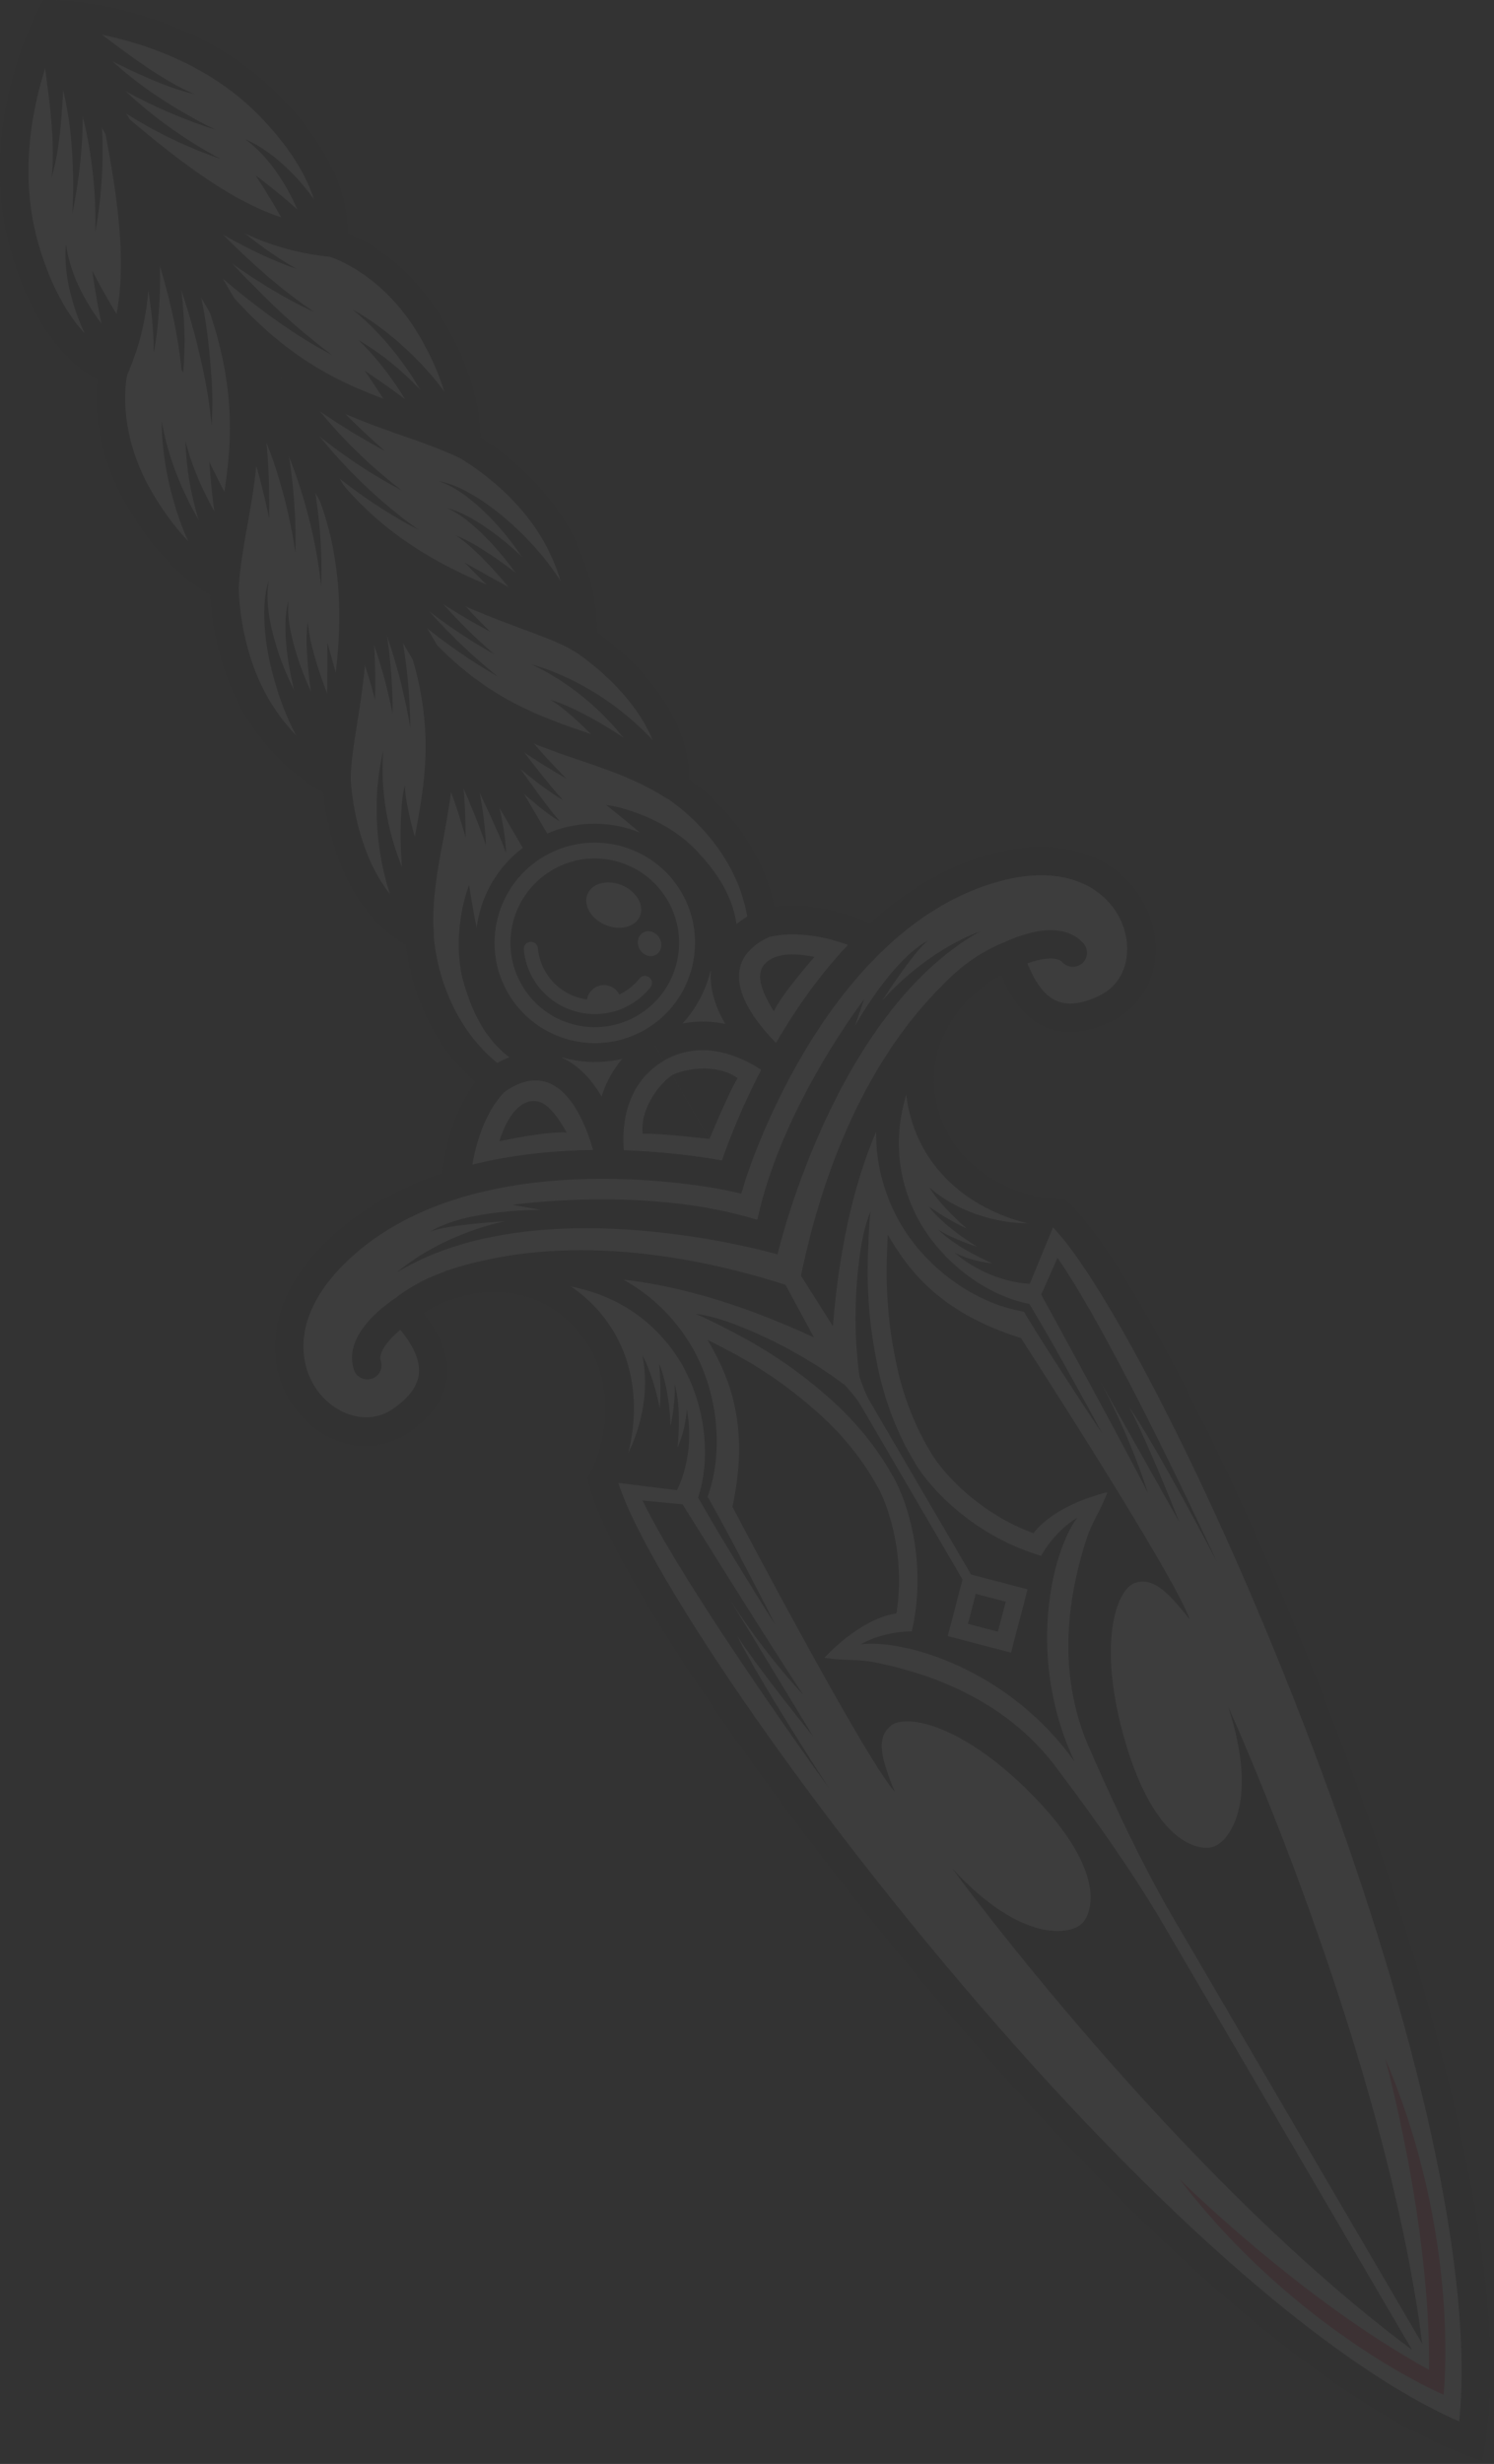 <svg width="205" height="338" viewBox="0 0 205 338" fill="none" xmlns="http://www.w3.org/2000/svg">
<rect x="0" y="0" width="205" height="338" fill="#333333" stroke="none"/>
<g opacity="0.05">
<path d="M68.116 148.184C57.99 140.898 57.57 128.384 57.57 128.384C46.968 123.288 46.216 107.445 46.216 107.445C46.216 107.445 39.727 104.637 35.194 96.877C30.661 89.116 30.816 80.371 30.816 80.371C30.816 80.371 24.89 78.26 19.197 68.531C13.504 58.802 15.593 50.832 15.593 50.832C15.593 50.832 7.755 48.963 3.421 34.039C-1.366 17.533 7.125 1.957 7.125 1.957C7.125 1.957 24.868 2.211 36.907 14.471C47.797 25.57 45.575 33.309 45.575 33.309C45.575 33.309 53.546 35.399 59.239 45.127C64.933 54.856 63.86 61.058 63.86 61.058C63.86 61.058 71.566 65.203 76.098 72.964C80.631 80.725 79.901 87.756 79.901 87.756C79.901 87.756 93.333 96.18 92.582 107.921C92.582 107.921 103.272 114.432 104.665 126.825C104.665 126.825 110.303 124.526 119.833 128.959C106.301 141.882 100.398 161.45 100.398 161.45C100.398 161.45 80.454 156.995 62.556 162.456C63.352 151.965 68.116 148.184 68.116 148.184Z" fill="#F8F8F8"/>
<path d="M45.376 35.233L45.763 31.364C37.051 30.501 29.942 26.676 17.583 16.207L15.073 19.17C28.118 30.225 35.769 34.282 45.376 35.233Z" fill="#121213"/>
<path d="M63.02 62.805L64.689 59.3C61.948 57.996 59.228 57.045 56.354 56.039C48.748 53.375 40.887 50.633 32.021 40.772L29.136 43.37C38.665 53.972 47.388 57.023 55.071 59.71C57.846 60.671 60.466 61.589 63.02 62.805Z" fill="#121213"/>
<path d="M78.84 89.382L80.962 86.131C79.039 84.871 76.22 83.821 72.969 82.616C65.419 79.808 55.082 75.95 47.089 66.508L44.127 69.018C52.783 79.233 63.661 83.29 71.61 86.253C74.65 87.38 77.27 88.353 78.84 89.382Z" fill="#121213"/>
<path d="M91.52 109.546L93.632 106.285C89.397 103.543 85.053 102.062 80.852 100.625C74.163 98.336 67.243 95.97 59.847 88.376L57.061 91.084C65.109 99.353 72.472 101.874 79.592 104.306C83.759 105.721 87.684 107.07 91.52 109.546Z" fill="#121213"/>
<path d="M105.704 147.687L108.28 144.779C103.416 140.424 100.995 136.3 101.448 133.172C101.802 130.761 103.825 129.335 105.472 128.562L103.825 125.046C100.298 126.704 98.076 129.391 97.612 132.608C97.335 134.52 97.601 137.173 99.524 140.468C96.44 139.827 92.803 139.993 89.11 142.159L91.067 145.509C98.297 141.297 105.638 147.621 105.704 147.687Z" fill="#121213"/>
<path d="M6.097 3.604C9.413 5.285 12.741 7.098 16.135 8.767C17.837 9.596 19.551 10.403 21.309 11.133C23.066 11.852 24.857 12.504 26.692 12.913C24.957 12.194 23.332 11.266 21.751 10.271C20.17 9.276 18.644 8.203 17.141 7.109C14.123 4.909 11.193 2.587 8.142 0.31L6.097 3.604Z" fill="#121213"/>
<path d="M6.804 3.803C8.252 5.771 9.944 7.396 11.724 8.834C13.526 10.26 15.427 11.465 17.373 12.57C19.319 13.665 21.331 14.616 23.354 15.489C25.388 16.351 27.444 17.136 29.545 17.777C27.566 16.838 25.653 15.754 23.796 14.627C21.939 13.477 20.137 12.272 18.434 10.945C16.743 9.619 15.118 8.215 13.681 6.678C12.265 5.141 11.016 3.483 10.099 1.758L6.804 3.803Z" fill="#121213"/>
<path d="M8.971 8.182C10.341 10.039 11.934 11.564 13.614 12.924C15.294 14.273 17.063 15.456 18.876 16.539C22.502 18.684 26.305 20.442 30.23 21.791C26.571 19.845 23.143 17.534 19.993 14.947C18.423 13.654 16.942 12.272 15.604 10.802C14.277 9.331 13.094 7.761 12.254 6.114L8.971 8.182Z" fill="#121213"/>
<path d="M45.995 32.624C45.387 31.032 44.602 29.639 43.75 28.313C42.888 26.997 41.926 25.759 40.887 24.609C38.809 22.332 36.399 20.32 33.646 19.093C36.056 20.884 37.869 23.25 39.317 25.759C40.036 27.019 40.655 28.324 41.163 29.651C41.661 30.977 42.059 32.337 42.247 33.619L45.995 32.624Z" fill="#121213"/>
<path d="M43.861 32.094C43.507 31.508 43.142 31.077 42.8 30.69C42.446 30.303 42.092 29.949 41.727 29.596C41.009 28.91 40.279 28.269 39.549 27.639C38.079 26.389 36.587 25.195 35.061 24.035C36.1 25.627 37.106 27.252 38.057 28.888C38.521 29.706 38.986 30.524 39.395 31.342C39.594 31.751 39.793 32.16 39.959 32.558C40.124 32.956 40.246 33.332 40.29 33.608L43.861 32.094Z" fill="#121213"/>
<path d="M19.794 27.439C21.618 29.628 23.553 31.695 25.565 33.652C27.577 35.62 29.666 37.488 31.811 39.268C33.967 41.048 36.178 42.751 38.466 44.343C40.755 45.935 43.109 47.427 45.564 48.698C44.447 47.88 43.364 47.018 42.302 46.134C41.23 45.271 40.191 44.365 39.174 43.436C37.129 41.601 35.216 39.622 33.292 37.676C31.391 35.709 29.567 33.674 27.831 31.574C26.958 30.524 26.14 29.451 25.311 28.379L24.094 26.765L22.923 25.118L19.794 27.439Z" fill="#121213"/>
<path d="M23.84 24.388L20.955 26.964C22.591 28.6 24.272 30.17 26.029 31.64C27.776 33.121 29.589 34.514 31.436 35.863C33.282 37.19 35.183 38.45 37.129 39.622C39.075 40.783 41.065 41.877 43.132 42.795C42.181 42.176 41.264 41.523 40.368 40.838C39.462 40.175 38.588 39.467 37.726 38.76C35.99 37.333 34.354 35.808 32.729 34.282C31.115 32.734 29.556 31.142 28.075 29.484C27.323 28.666 26.615 27.815 25.897 26.964C25.753 26.809 24.99 25.847 24.846 25.681C24.714 25.526 23.984 24.553 23.84 24.388Z" fill="#121213"/>
<path d="M22.127 26.488C23.564 27.583 25.012 28.644 26.504 29.628C27.986 30.634 29.522 31.552 31.07 32.447C32.618 33.321 34.199 34.139 35.802 34.89C37.405 35.631 39.041 36.328 40.71 36.88C39.174 36.04 37.714 35.067 36.288 34.061C34.873 33.044 33.502 31.972 32.165 30.866C30.849 29.739 29.556 28.6 28.328 27.384C27.09 26.19 25.907 24.93 24.758 23.669L22.127 26.488Z" fill="#121213"/>
<path d="M64.159 60.052C63.882 58.858 63.451 57.841 62.965 56.913C62.733 56.437 62.456 56.006 62.202 55.553L61.362 54.27C60.201 52.612 58.919 51.097 57.548 49.671C56.177 48.256 54.729 46.93 53.203 45.714C51.677 44.498 50.074 43.403 48.383 42.463C51.379 44.885 53.91 47.792 56.044 50.898C57.105 52.457 58.056 54.071 58.841 55.73C59.615 57.366 60.223 59.146 60.311 60.583L62.235 60.318L64.159 60.052Z" fill="#121213"/>
<path d="M49.212 46.664C50.196 47.615 51.113 48.621 51.976 49.671C52.838 50.721 53.645 51.816 54.408 52.932C54.441 52.988 54.485 53.043 54.519 53.087C55.281 54.237 55.989 55.42 56.608 56.625C57.194 57.786 57.702 59.013 57.923 60.074L59.637 59.322L61.351 58.571C61.019 57.819 60.61 57.155 60.179 56.525C59.969 56.216 59.748 55.928 59.526 55.63C59.438 55.563 58.929 54.856 58.841 54.79C57.968 53.75 57.028 52.778 56.055 51.86C56 51.805 55.945 51.761 55.9 51.705C54.894 50.777 53.855 49.892 52.783 49.063C52.75 49.041 52.716 49.008 52.683 48.986C51.556 48.157 50.406 47.372 49.212 46.664Z" fill="#121213"/>
<path d="M58.52 57.089C57.139 55.939 55.745 54.867 54.33 53.839C53.623 53.319 52.915 52.822 52.197 52.324C51.478 51.827 50.76 51.34 50.041 50.854C50.538 51.562 51.025 52.28 51.5 52.999C51.976 53.717 52.451 54.447 52.915 55.166C53.844 56.614 54.717 58.084 55.524 59.554L57.017 58.316L58.52 57.089Z" fill="#121213"/>
<path d="M35.658 54.591C37.117 56.559 38.698 58.383 40.379 60.097C42.059 61.81 43.839 63.402 45.663 64.906C47.498 66.398 49.4 67.802 51.368 69.107C53.336 70.411 55.348 71.605 57.437 72.677C53.612 69.991 50.141 66.862 46.99 63.49C45.42 61.799 43.939 60.041 42.59 58.206C41.23 56.371 40.003 54.48 38.931 52.513L35.658 54.591Z" fill="#121213"/>
<path d="M40.158 50.876L38.521 51.926L36.885 52.976C38.157 54.624 39.528 56.039 40.965 57.376C42.402 58.714 43.894 59.941 45.431 61.102C46.968 62.263 48.548 63.357 50.151 64.385C51.766 65.414 53.413 66.375 55.104 67.26C53.579 66.099 52.108 64.861 50.693 63.578C49.322 62.329 48.018 61.036 46.758 59.698C46.713 59.654 46.68 59.61 46.636 59.565C45.398 58.239 44.226 56.868 43.142 55.453C43.098 55.398 43.054 55.342 43.01 55.276C41.938 53.861 40.943 52.38 40.158 50.876Z" fill="#121213"/>
<path d="M38.134 51.363C39.207 52.701 40.379 53.696 41.561 54.658C42.744 55.619 43.96 56.482 45.199 57.3C46.437 58.129 47.686 58.914 48.946 59.666C50.206 60.417 51.489 61.147 52.782 61.843C51.677 60.882 50.593 59.898 49.532 58.892C48.471 57.886 47.443 56.858 46.448 55.807C45.453 54.757 44.491 53.685 43.618 52.579C42.755 51.485 41.915 50.335 41.395 49.23L39.77 50.28L38.134 51.363Z" fill="#121213"/>
<path d="M79.857 86.386C79.238 83.721 78.055 81.466 76.717 79.388C75.368 77.309 73.799 75.441 72.107 73.705C70.416 71.981 68.592 70.389 66.624 69.018C64.656 67.669 62.511 66.453 60.179 65.989C62.423 66.763 64.302 68.222 66.016 69.781C67.729 71.362 69.255 73.119 70.626 74.977C71.997 76.834 73.213 78.791 74.175 80.825C75.125 82.859 75.844 84.993 76.01 86.994L79.857 86.386Z" fill="#121213"/>
<path d="M78.785 85.578C77.845 83.621 76.651 81.941 75.38 80.371C74.097 78.812 72.704 77.375 71.256 76.026C69.797 74.689 68.26 73.428 66.635 72.323C65.01 71.228 63.274 70.2 61.384 69.714C63.164 70.51 64.634 71.77 66.027 73.086C67.409 74.412 68.669 75.85 69.83 77.353C70.991 78.857 72.063 80.426 72.992 82.04C73.92 83.654 74.705 85.335 75.17 86.982L78.785 85.578Z" fill="#121213"/>
<path d="M77.558 84.705C75.347 82.34 72.959 80.283 70.482 78.371C69.244 77.42 67.973 76.502 66.657 75.662C65.353 74.822 63.993 74.015 62.556 73.451C63.849 74.302 64.966 75.342 66.049 76.414C67.133 77.497 68.161 78.614 69.145 79.775C71.112 82.096 72.948 84.528 74.451 87.049L77.558 84.705Z" fill="#121213"/>
<path d="M76.142 83.865C71.975 81.776 67.84 79.498 63.749 77.177C67.066 80.537 70.427 83.843 73.942 87.071L76.142 83.865Z" fill="#121213"/>
<path d="M93.001 106.34C91.885 104.184 90.492 102.493 88.989 100.934C87.474 99.375 85.849 97.983 84.135 96.722C80.697 94.224 76.894 92.267 72.892 91.117C76.662 92.875 80.001 95.329 82.864 98.193C84.29 99.63 85.594 101.166 86.744 102.791C87.883 104.406 88.867 106.152 89.397 107.811L93.001 106.34Z" fill="#121213"/>
<path d="M88.358 103.256C86.368 101.664 84.301 100.315 82.178 99.088C81.117 98.48 80.034 97.894 78.939 97.363C77.834 96.844 76.717 96.324 75.545 96.025C76.596 96.622 77.502 97.396 78.409 98.17C79.304 98.955 80.166 99.773 81.007 100.624C82.665 102.316 84.235 104.096 85.573 105.942L88.358 103.256Z" fill="#121213"/>
<path d="M48.471 76.491C51.334 79.819 54.485 82.804 57.802 85.535C61.129 88.254 64.656 90.708 68.337 92.831C65.01 90.178 61.947 87.259 59.139 84.131C56.331 81.013 53.767 77.685 51.6 74.192L48.471 76.491Z" fill="#121213"/>
<path d="M52.031 77.807C54.397 80.217 56.918 82.384 59.56 84.363C62.202 86.342 64.955 88.155 67.807 89.736C65.32 87.624 63.009 85.325 60.853 82.915C58.709 80.505 56.719 77.962 55.005 75.32L52.031 77.807Z" fill="#121213"/>
<path d="M55.602 79.134C57.459 80.626 59.371 81.964 61.317 83.202C63.274 84.44 65.253 85.601 67.276 86.662C65.629 85.081 64.07 83.423 62.577 81.721C61.085 80.029 59.681 78.271 58.432 76.469L55.602 79.134Z" fill="#121213"/>
<path d="M100.508 133.768C100.884 132.464 101.127 131.093 101.205 129.678C101.271 128.263 101.138 126.792 100.784 125.377C100.431 123.962 99.878 122.602 99.159 121.386C98.463 120.159 97.645 119.054 96.782 118.037C96.351 117.528 95.898 117.053 95.456 116.566C94.958 116.08 94.461 115.582 93.919 115.162C92.858 114.3 91.73 113.57 90.569 112.94C89.398 112.332 88.204 111.801 86.965 111.37C85.738 110.95 84.489 110.596 83.185 110.431C85.208 112.056 87.164 113.592 88.933 115.251C89.818 116.069 90.658 116.909 91.41 117.782C91.797 118.214 92.139 118.656 92.471 119.098C92.825 119.584 93.178 120.071 93.51 120.557C94.173 121.53 94.781 122.503 95.279 123.476C95.754 124.46 96.152 125.455 96.395 126.472C96.926 128.506 96.882 130.695 96.683 133.016L100.508 133.768Z" fill="#121213"/>
<path d="M61.483 96.811C62.489 98.415 63.605 99.918 64.777 101.366C65.938 102.814 67.176 104.185 68.459 105.523C69.73 106.861 71.035 108.154 72.427 109.359C73.82 110.553 75.236 111.747 76.828 112.687C75.623 111.305 74.561 109.846 73.489 108.386C72.428 106.927 71.377 105.468 70.36 103.986C69.343 102.505 68.392 100.99 67.453 99.487C66.535 97.972 65.651 96.436 64.855 94.899L63.163 95.861L61.483 96.811Z" fill="#121213"/>
<path d="M66.115 95.883L64.855 96.623L63.594 97.364C64.523 98.724 65.54 99.874 66.579 100.979C66.634 101.034 66.69 101.09 66.745 101.156C67.762 102.217 68.823 103.223 69.907 104.185C69.962 104.229 70.006 104.273 70.062 104.318C71.156 105.291 72.284 106.23 73.445 107.126C73.478 107.148 73.511 107.17 73.544 107.203C74.738 108.11 75.943 108.994 77.248 109.746C76.219 108.629 75.269 107.457 74.329 106.297C73.389 105.125 72.472 103.942 71.587 102.748C70.769 101.631 69.984 100.504 69.243 99.365C69.078 99.111 68.923 98.856 68.757 98.602C68.193 97.707 67.651 96.789 67.176 95.883C67.088 95.717 66.17 96.037 66.115 95.883Z" fill="#121213"/>
<path d="M65.728 97.917C66.624 99.078 67.585 99.907 68.558 100.714C69.531 101.51 70.526 102.239 71.532 102.936C72.538 103.632 73.555 104.296 74.583 104.937C75.611 105.578 76.651 106.197 77.701 106.794C76.85 105.943 76.02 105.069 75.202 104.196C74.395 103.312 73.599 102.416 72.837 101.51C72.074 100.603 71.344 99.674 70.681 98.724C70.029 97.795 69.398 96.811 69.056 95.927L67.386 96.922L65.728 97.917Z" fill="#121213"/>
<path d="M111.751 131.27C111.751 131.27 107.274 136.333 106.179 138.732C103.813 134.929 104.012 133.249 104.963 132.21C105.925 131.159 107.915 130.485 111.751 131.27Z" fill="#121213"/>
<path d="M97.346 156.243C97.346 156.243 99.999 149.853 101.204 147.897C98.076 145.686 93.477 146.769 92.228 147.499L97.346 156.243Z" fill="#121213"/>
<path d="M71.632 135.172C74.86 140.689 81.935 142.546 87.452 139.318C92.968 136.09 94.826 129.015 91.597 123.498C88.369 117.982 81.294 116.124 75.777 119.352C70.261 122.581 68.404 129.667 71.632 135.172Z" fill="#121213"/>
<path d="M89.862 143.453C97.645 138.898 100.276 128.871 95.721 121.088C91.166 113.305 81.139 110.674 73.356 115.229C65.573 119.784 62.942 129.811 67.497 137.594C72.052 145.377 82.079 147.997 89.862 143.453ZM74.672 117.462C81.228 113.637 89.663 115.848 93.499 122.393C97.324 128.937 95.113 137.384 88.568 141.22C82.024 145.045 73.577 142.834 69.741 136.289C65.905 129.733 68.116 121.287 74.672 117.462Z" fill="#121213"/>
<path d="M87.807 125.682C88.442 124.181 87.349 122.283 85.364 121.443C83.379 120.602 81.255 121.138 80.619 122.64C79.984 124.141 81.078 126.039 83.063 126.879C85.047 127.719 87.171 127.183 87.807 125.682Z" fill="#F8F8F8"/>
<path d="M87.783 130.242C88.27 131.082 89.276 131.402 90.016 130.971C90.757 130.54 90.967 129.501 90.481 128.661C89.994 127.821 88.988 127.5 88.248 127.931C87.496 128.373 87.297 129.412 87.783 130.242Z" fill="#F8F8F8"/>
<path d="M86.545 137.781C87.595 137.173 88.502 136.377 89.254 135.438C89.585 135.017 89.519 134.409 89.099 134.078C88.679 133.746 88.071 133.812 87.739 134.233C87.142 134.984 86.401 135.625 85.561 136.112C81.835 138.29 77.026 137.03 74.849 133.304C74.263 132.309 73.92 131.226 73.809 130.076C73.765 129.545 73.29 129.147 72.748 129.202C72.218 129.247 71.82 129.722 71.875 130.264C72.007 131.69 72.439 133.039 73.168 134.288C75.899 138.92 81.891 140.501 86.545 137.781Z" fill="#F8F8F8"/>
<path d="M85.208 137.218C85.108 137.262 84.998 137.307 84.898 137.373C83.439 138.301 82.123 138.545 80.576 137.649C80.553 137.638 80.543 137.638 80.52 137.627C80.465 136.654 81.018 135.704 81.969 135.306C83.174 134.808 84.556 135.383 85.053 136.588C85.141 136.798 85.186 137.008 85.208 137.218Z" fill="#F8F8F8"/>
<path d="M101.724 163.728L102.244 162.003C102.299 161.815 108.169 142.756 121.159 130.352L123.215 128.384L120.64 127.179C113.973 124.084 108.976 124.062 106.257 124.449C104.311 114.665 97.18 108.772 94.549 106.893C94.527 96.512 84.998 88.939 81.891 86.739C81.913 84.274 81.504 78.348 77.778 71.969C74.009 65.524 68.271 61.478 65.872 59.974C65.905 57.476 65.386 51.772 60.908 44.132C56.387 36.394 50.494 33.166 47.675 31.994C47.797 28.821 46.846 21.823 38.278 13.101C25.83 0.42 7.899 0.022 7.147 0.011L5.975 0L5.411 1.028C5.046 1.691 -3.4 17.512 1.553 34.581C4.958 46.332 10.585 50.589 13.415 52.037C13.061 55.055 12.984 61.788 17.517 69.515C21.994 77.165 26.692 80.416 28.892 81.61C29.025 84.429 29.733 91.416 33.502 97.861C37.239 104.24 42.192 107.501 44.359 108.695C44.746 112.487 46.68 124.504 55.712 129.611C56.066 132.817 57.702 141.927 65.275 148.416C63.606 150.605 61.163 154.961 60.599 162.291L60.378 165.132L63.097 164.303C80.277 159.062 99.756 163.297 99.955 163.341L101.724 163.728ZM116.405 129.633C106.179 140.468 100.74 154.419 99.082 159.206C94.096 158.3 79.271 156.199 64.811 159.803C66.027 152.529 69.299 149.721 69.343 149.688L71.278 148.085L69.255 146.603C60.013 139.948 59.515 128.428 59.515 128.318L59.471 127.146L58.41 126.637C48.958 122.094 48.162 107.512 48.151 107.357L48.095 106.152L46.99 105.666C46.934 105.644 40.998 102.957 36.863 95.893C32.673 88.718 32.751 80.482 32.751 80.394L32.773 79.001L31.457 78.525C31.424 78.514 26.051 76.414 20.866 67.536C15.693 58.692 17.45 51.374 17.472 51.296L17.948 49.384L16.035 48.919C15.991 48.908 9.181 46.918 5.278 33.475C1.475 20.375 6.572 7.661 8.285 3.936C12.365 4.256 25.941 6.058 35.503 15.798C45.309 25.792 43.706 32.701 43.684 32.768L43.209 34.636L45.066 35.156C45.133 35.178 52.374 37.234 57.547 46.078C62.743 54.956 61.936 60.66 61.925 60.715L61.715 62.075L62.92 62.738C62.987 62.772 70.217 66.751 74.407 73.915C78.541 80.979 77.966 87.469 77.955 87.535L77.845 88.729L78.862 89.37C78.984 89.448 91.31 97.33 90.636 107.766L90.558 108.938L91.564 109.546C91.664 109.601 101.47 115.748 102.719 127.002L103.007 129.556L105.383 128.583C105.417 128.605 109.463 127.124 116.405 129.633Z" fill="#121213"/>
<path d="M17.373 51.617C21.253 42.773 21.474 34.127 18.235 17.334L14.421 18.064C17.483 33.973 17.328 42.043 13.813 50.058L17.373 51.617Z" fill="#121213"/>
<path d="M32.751 80.504C32.95 77.685 33.425 74.955 33.945 72.058C35.371 64.043 36.985 54.956 32.419 41.446L28.738 42.684C32.983 55.243 31.524 63.446 30.12 71.373C29.589 74.369 29.081 77.199 28.87 80.239L32.751 80.504Z" fill="#121213"/>
<path d="M48.151 107.324C48.029 105.456 48.46 102.692 48.969 99.486C50.284 91.106 52.086 79.631 47.432 67.083L43.795 68.432C48.106 80.029 46.393 90.929 45.144 98.889C44.602 102.327 44.138 105.29 44.292 107.578L48.151 107.324Z" fill="#121213"/>
<path d="M59.504 128.274C59.228 123.719 59.98 119.629 60.787 115.306C62.157 107.91 63.572 100.249 60.311 89.183L56.586 90.277C59.582 100.448 58.255 107.634 56.962 114.588C56.154 118.954 55.314 123.465 55.624 128.506L59.504 128.274Z" fill="#121213"/>
<path d="M85.794 159.339C85.716 158.952 83.903 149.721 91.078 145.52L89.121 142.17C85.429 144.337 83.505 147.411 82.543 150.418C80.62 147.123 78.431 145.586 76.629 144.901C73.589 143.74 70.173 144.348 66.989 146.615L69.244 149.776C70.714 148.726 72.948 147.654 75.236 148.527C78.188 149.655 80.587 153.789 82.002 160.168L85.794 159.339Z" fill="#121213"/>
<path d="M5.179 2.035C5.665 5.804 6.251 9.497 6.693 13.211C6.914 15.069 7.091 16.926 7.191 18.783C7.279 20.64 7.301 22.509 7.069 24.377C7.611 22.575 7.92 20.696 8.153 18.816C8.385 16.937 8.517 15.035 8.628 13.145C8.838 9.364 8.893 5.583 9.059 1.869L5.179 2.035Z" fill="#121213"/>
<path d="M5.5 4.466C6.561 6.114 7.39 8.015 8.031 10.005C8.661 12.006 9.092 14.106 9.413 16.229C9.734 18.363 9.899 20.529 9.988 22.707C10.065 24.885 10.065 27.074 9.922 29.263C10.386 27.118 10.718 24.941 10.961 22.741C11.193 20.541 11.359 18.329 11.348 16.096C11.337 13.863 11.226 11.608 10.861 9.342C10.474 7.086 9.888 4.809 8.882 2.587L5.5 4.466Z" fill="#121213"/>
<path d="M8.23 8.468C9.247 10.005 10.043 11.807 10.662 13.686C11.292 15.566 11.768 17.545 12.133 19.546C12.851 23.548 13.183 27.682 13.083 31.817C13.824 27.738 14.156 23.559 14.067 19.347C14.012 17.235 13.857 15.113 13.492 12.99C13.139 10.867 12.586 8.723 11.646 6.622L8.23 8.468Z" fill="#121213"/>
<path d="M17.506 48.09C16.478 47.295 15.483 46.289 14.576 45.205C13.67 44.111 12.829 42.939 12.089 41.69C10.618 39.202 9.435 36.461 9.059 33.476C8.783 36.471 9.347 39.567 10.32 42.486C10.817 43.956 11.414 45.393 12.144 46.797C12.874 48.201 13.703 49.561 14.797 50.865L17.506 48.09Z" fill="#121213"/>
<path d="M18.445 46.388C18.235 46.222 17.959 45.924 17.693 45.592C17.428 45.261 17.174 44.885 16.908 44.509C16.4 43.746 15.902 42.95 15.427 42.143C14.465 40.518 13.547 38.849 12.663 37.157C12.928 39.048 13.238 40.938 13.603 42.829C13.791 43.779 13.99 44.73 14.233 45.692C14.366 46.178 14.498 46.654 14.664 47.162C14.83 47.66 15.029 48.179 15.361 48.776L18.445 46.388Z" fill="#121213"/>
<path d="M19.584 27.086C22.071 31.861 24.05 36.991 25.664 42.231C26.471 44.851 27.168 47.516 27.754 50.202C28.329 52.889 28.793 55.619 29.036 58.372C29.114 56.99 29.18 55.586 29.136 54.204C29.102 52.811 29.003 51.418 28.892 50.025C28.638 47.25 28.329 44.464 27.787 41.712C27.256 38.959 26.626 36.228 25.874 33.52C25.134 30.8 24.227 28.125 23.144 25.494L19.584 27.086Z" fill="#121213"/>
<path d="M18.479 27.528C19.993 30.734 21.242 34.116 22.259 37.566C22.89 39.71 23.42 41.888 23.884 44.077C24.338 46.277 24.692 48.499 24.913 50.743C25.045 50.92 25.145 51.097 25.112 51.274C25.266 49.715 25.311 48.135 25.333 46.565C25.277 44.287 25.145 42.01 24.88 39.744C24.603 37.477 24.271 35.222 23.818 32.967C23.387 30.711 22.823 28.478 22.16 26.278L18.479 27.528Z" fill="#121213"/>
<path d="M17.373 27.97C17.914 29.595 18.434 31.242 18.865 32.901C19.318 34.57 19.683 36.25 20.026 37.953C20.346 39.655 20.601 41.38 20.8 43.116C20.988 44.851 21.109 46.598 21.098 48.356C21.441 46.631 21.64 44.873 21.773 43.105C21.905 41.336 21.972 39.556 21.96 37.776C21.938 35.996 21.894 34.205 21.739 32.425C21.618 30.634 21.397 28.854 21.153 27.064L17.373 27.97Z" fill="#121213"/>
<path d="M32.143 77.056C30.927 76.282 29.677 74.878 28.627 73.396C27.566 71.904 26.615 70.279 25.786 68.587C24.128 65.204 22.834 61.578 22.193 57.775C22.193 59.71 22.359 61.645 22.668 63.568C22.978 65.492 23.42 67.404 23.984 69.295C24.548 71.185 25.244 73.043 26.117 74.867L26.825 76.227C27.09 76.669 27.334 77.122 27.632 77.564C28.207 78.449 28.892 79.322 29.788 80.14L30.96 78.592L32.143 77.056Z" fill="#121213"/>
<path d="M25.454 60.562C25.487 61.965 25.609 63.358 25.797 64.763C25.996 66.155 26.261 67.548 26.593 68.93C26.924 70.29 27.323 71.639 27.831 72.977C27.842 73.087 28.218 73.872 28.229 73.983C28.384 74.314 28.516 74.646 28.682 74.978C29.014 75.652 29.39 76.326 29.887 76.978L31.38 75.862L32.872 74.745C32.054 74.027 31.225 72.988 30.506 71.904C29.766 70.788 29.069 69.594 28.45 68.355C28.417 68.289 28.384 68.223 28.351 68.156C27.754 66.951 27.201 65.713 26.703 64.453C26.217 63.17 25.797 61.877 25.454 60.562Z" fill="#121213"/>
<path d="M33.602 72.39C32.717 70.964 31.866 69.483 31.059 67.968C30.65 67.205 30.252 66.443 29.865 65.669C29.478 64.895 29.091 64.121 28.715 63.347C28.782 64.21 28.859 65.083 28.936 65.945C29.014 66.808 29.113 67.681 29.213 68.543C29.412 70.279 29.666 72.025 29.987 73.783L31.8 73.087L33.602 72.39Z" fill="#121213"/>
<path d="M35.581 54.469C36.764 56.36 37.814 58.372 38.743 60.45C39.672 62.529 40.478 64.684 41.186 66.885C42.579 71.284 43.607 75.839 44.072 80.493C44.16 78.15 44.105 75.806 43.939 73.451C43.762 71.108 43.474 68.753 43.077 66.42C42.667 64.088 42.148 61.755 41.484 59.455C40.821 57.156 40.003 54.867 39.008 52.634L35.581 54.469Z" fill="#121213"/>
<path d="M36.996 52.922L35.283 53.828L33.569 54.735C34.509 56.183 35.338 57.83 36.068 59.511C36.797 61.202 37.439 62.96 38.002 64.751C38.566 66.542 39.064 68.355 39.484 70.19C39.904 72.036 40.258 73.905 40.523 75.784C40.578 73.883 40.556 71.97 40.446 70.058C40.335 68.145 40.158 66.232 39.904 64.331C39.65 62.452 39.318 60.561 38.865 58.693C38.854 58.648 38.843 58.615 38.832 58.571C38.356 56.692 37.803 54.812 36.996 52.922Z" fill="#121213"/>
<path d="M31.546 55.011C32.253 56.006 32.839 57.299 33.37 58.593C33.901 59.897 34.365 61.257 34.785 62.639C35.216 64.021 35.603 65.425 35.957 66.84C36.311 68.255 36.642 69.681 36.93 71.118C36.952 69.648 36.952 68.189 36.919 66.707C36.886 65.237 36.808 63.756 36.698 62.285C36.587 60.804 36.432 59.322 36.178 57.819C35.913 56.316 35.625 54.801 34.984 53.209L33.27 54.115L31.546 55.011Z" fill="#121213"/>
<path d="M47.443 103.698C45.774 102.57 44.27 100.89 42.966 99.066C41.661 97.231 40.556 95.208 39.605 93.107C38.665 91.007 37.88 88.807 37.339 86.54C36.819 84.285 36.476 81.93 36.896 79.598C36.156 81.853 36.167 84.318 36.377 86.695C36.609 89.083 37.095 91.449 37.781 93.77C38.466 96.092 39.328 98.38 40.478 100.569C41.639 102.758 43.021 104.892 45.044 106.738L47.443 103.698Z" fill="#121213"/>
<path d="M47.863 102.946C46.658 101.73 45.575 100.216 44.624 98.624C43.673 97.021 42.833 95.318 42.092 93.571C41.351 91.814 40.721 90.012 40.235 88.154C39.77 86.308 39.406 84.396 39.572 82.461C39.074 84.351 39.118 86.363 39.273 88.32C39.439 90.288 39.782 92.234 40.235 94.168C40.688 96.103 41.263 98.016 41.993 99.895C42.733 101.774 43.618 103.632 44.856 105.423L47.863 102.946Z" fill="#121213"/>
<path d="M48.261 102.36C46.812 99.806 45.585 97.009 44.524 94.168C43.993 92.742 43.518 91.294 43.109 89.823C42.7 88.353 42.346 86.86 42.236 85.324C42.014 86.86 42.059 88.43 42.147 89.978C42.247 91.537 42.413 93.085 42.634 94.643C43.087 97.739 43.717 100.823 44.69 103.919L48.261 102.36Z" fill="#121213"/>
<path d="M48.537 101.919C47.454 97.265 46.216 92.721 44.922 88.177C44.944 92.887 44.9 97.607 44.668 102.262L48.537 101.919Z" fill="#121213"/>
<path d="M59.029 125.565C57.857 124.283 56.807 122.569 55.967 120.79C55.116 118.999 54.408 117.097 53.855 115.151C52.761 111.249 52.263 107.136 52.584 102.991C51.622 107.037 51.456 111.315 51.954 115.527C52.208 117.639 52.628 119.739 53.247 121.829C53.877 123.907 54.662 125.952 55.989 127.975L59.029 125.565Z" fill="#121213"/>
<path d="M59.294 121.309C58.343 119.23 57.547 116.997 56.895 114.72C56.574 113.581 56.276 112.42 56.033 111.26C55.801 110.088 55.568 108.916 55.568 107.711C55.248 108.883 55.148 110.11 55.06 111.326C54.983 112.542 54.96 113.769 54.971 114.996C55.005 117.451 55.17 119.916 55.579 122.436L59.294 121.309Z" fill="#121213"/>
<path d="M48.261 76.138C50.229 79.742 51.876 83.611 53.225 87.58C54.563 91.56 55.613 95.661 56.298 99.862C56.265 95.606 55.856 91.339 55.115 87.105C54.364 82.87 53.313 78.669 51.81 74.535L48.261 76.138Z" fill="#121213"/>
<path d="M47.587 79.675C49.046 82.461 50.295 85.435 51.335 88.497C52.385 91.549 53.247 94.699 53.866 97.894C53.888 94.622 53.656 91.339 53.225 88.066C52.794 84.794 52.153 81.533 51.202 78.293L47.587 79.675Z" fill="#121213"/>
<path d="M46.913 83.224C47.863 85.192 48.703 87.281 49.455 89.415C50.207 91.549 50.881 93.727 51.456 95.938C51.523 93.649 51.489 91.35 51.368 89.039C51.246 86.729 51.014 84.407 50.627 82.052L46.913 83.224Z" fill="#121213"/>
<path d="M77.413 144.282C75.291 143.32 73.356 142.281 71.853 140.822C71.09 140.103 70.415 139.274 69.796 138.379C69.188 137.461 68.636 136.466 68.116 135.405C67.851 134.874 67.608 134.333 67.353 133.78C67.132 133.271 66.911 132.752 66.723 132.21C66.347 131.127 66.016 129.988 65.739 128.805C65.175 126.45 64.788 123.985 64.368 121.431C63.882 122.647 63.572 123.907 63.34 125.19C63.108 126.472 62.986 127.777 62.942 129.092C62.92 130.408 63.008 131.757 63.241 133.105C63.34 133.78 63.528 134.454 63.716 135.129C63.915 135.748 64.114 136.378 64.346 137.008C64.811 138.257 65.363 139.517 66.093 140.723C66.8 141.939 67.718 143.099 68.779 144.094C69.841 145.1 71.046 145.941 72.317 146.571C73.588 147.201 74.904 147.665 76.219 147.975L77.413 144.282Z" fill="#121213"/>
<path d="M59.803 97.839C60.754 99.287 61.65 100.802 62.523 102.349C63.374 103.908 64.225 105.478 65.021 107.092C65.817 108.706 66.569 110.331 67.321 111.979C68.073 113.626 68.824 115.273 69.432 116.998C69.399 115.151 69.056 113.327 68.692 111.525C68.316 109.723 67.829 107.954 67.288 106.186C66.757 104.417 66.16 102.67 65.475 100.945C64.789 99.221 64.026 97.507 63.12 95.838L61.45 96.833L59.803 97.839Z" fill="#121213"/>
<path d="M62.578 97.96L61.317 98.69L60.057 99.42C60.157 99.541 59.427 100.183 59.526 100.337C60.079 101.2 60.61 102.117 61.107 103.046C61.251 103.311 61.395 103.577 61.538 103.842C62.169 105.047 62.777 106.285 63.34 107.545C63.949 108.905 64.523 110.287 65.087 111.68C65.651 113.073 66.193 114.477 66.668 115.914C66.646 114.389 66.458 112.874 66.259 111.37C66.038 109.867 65.762 108.374 65.43 106.882C65.109 105.412 64.756 103.952 64.313 102.504C64.302 102.46 64.291 102.416 64.269 102.372C63.816 100.912 63.307 99.453 62.578 97.96Z" fill="#121213"/>
<path d="M58.642 102.007C59.25 102.737 59.792 103.765 60.289 104.793C60.787 105.832 61.24 106.927 61.66 108.032C62.08 109.138 62.478 110.265 62.843 111.415C63.219 112.554 63.562 113.704 63.893 114.864C63.882 113.659 63.86 112.454 63.805 111.238C63.75 110.033 63.672 108.817 63.551 107.601C63.44 106.385 63.285 105.158 63.064 103.92C62.832 102.67 62.589 101.432 62.014 100.083L60.334 101.045L58.642 102.007Z" fill="#121213"/>
<path d="M68.514 156.553C68.514 156.553 75.125 155.127 77.745 155.359C75.59 151.435 74.031 150.782 72.66 151.103C71.278 151.412 69.708 152.827 68.514 156.553Z" fill="#121213"/>
<path d="M97.347 156.244C97.347 156.244 90.47 155.426 88.182 155.514C87.795 151.711 90.99 148.218 92.239 147.499L97.347 156.244Z" fill="#121213"/>
<path d="M9.477 2.159L6.128 4.118L72.315 117.296L75.664 115.337L9.477 2.159Z" fill="#121213"/>
<path d="M46.481 171.389C65.353 153.612 100.375 161.44 100.375 161.44C100.375 161.44 110.734 127.08 135.487 119.352C155.95 112.962 161.942 133.381 151.683 138.345C143.06 142.502 139.953 135.526 138.527 131.071C131.076 134.056 124.222 142.226 126.687 152.219C129.163 162.213 139.013 166.282 145.271 166.436C160.129 180.045 208.783 288.895 201.829 334.918C158.305 318.412 87.297 222.63 82.72 203.007C85.65 197.48 86.943 186.9 79.437 179.835C71.942 172.782 61.45 174.75 55.204 179.78C58.388 183.207 62.943 189.332 55.093 194.804C45.741 201.338 30.882 186.093 46.481 171.389Z" fill="#F8F8F8"/>
<path d="M148.189 132.364C148.3 132.298 148.399 132.22 148.499 132.143C149.295 131.435 149.372 130.208 148.664 129.401C147.448 128.03 144.397 126.195 137.72 129.313C136.747 129.766 136.327 130.927 136.78 131.888C137.233 132.861 138.394 133.281 139.356 132.828C142.849 131.192 145.094 131.225 145.757 131.977C146.376 132.673 147.404 132.817 148.189 132.364Z" fill="#121213"/>
<path d="M145.282 166.437L141.302 176.099C141.302 176.099 135.951 176.077 130.998 171.854C133.574 173.136 136.172 173.302 136.172 173.302C136.172 173.302 131.275 171.246 128.743 168.67C130.822 170.052 134.083 171.025 134.083 171.025C134.083 171.025 129.672 168.416 127.417 165.486C130.468 167.609 132.668 168.526 132.668 168.526C132.668 168.526 129.23 165.652 127.516 162.888C131.927 166.758 138.206 168.106 142.219 167.741L145.282 166.437Z" fill="#121213"/>
<path d="M114.283 181.914C116.217 158.289 123.458 145.543 133.773 136.267L131.175 133.382C120.982 142.536 113.675 156.863 109.905 174.994L114.283 181.914Z" fill="#121213"/>
<path d="M203.388 337.582L203.753 335.205C207.898 307.755 192.874 262.418 183.555 237.831C170.852 204.344 154.612 172.351 146.597 164.999L146.055 164.513L145.326 164.49C139.831 164.347 130.832 160.842 128.577 151.744C126.609 143.806 131.33 136.963 137.41 133.724C138.516 136.488 140.296 139.517 143.446 140.865C146.055 141.993 149.107 141.728 152.512 140.081C157.818 137.516 159.963 131.314 157.597 125.322C154.988 118.711 146.951 113.725 134.901 117.495C112.37 124.537 101.547 152.02 99.06 159.206C91.586 157.846 62.323 153.8 45.143 169.985C35.946 178.641 36.355 188.093 40.832 193.61C44.889 198.607 51.345 199.801 56.188 196.418C59.294 194.251 61.019 191.73 61.317 188.9C61.682 185.484 59.913 182.444 58.045 180.134C63.849 176.43 72.129 175.667 78.088 181.272C84.909 187.695 83.56 197.258 80.984 202.111L80.642 202.753L80.808 203.46C83.284 214.051 103.194 243.889 126.156 271.383C143.004 291.57 175.153 326.892 201.11 336.742L203.388 337.582ZM144.452 168.338C151.262 175.269 166.452 203.725 179.918 239.213C194.919 278.746 202.238 312.354 200.226 332.165C181.974 324.205 156.27 301.343 129.174 268.885C104.853 239.754 87.496 212.559 84.799 203.228C87.695 197.136 88.878 186.037 80.785 178.431C72.627 170.759 61.14 172.539 53.999 178.276L52.374 179.581L53.789 181.106C56.497 184.014 57.702 186.424 57.481 188.469C57.304 190.127 56.132 191.731 53.988 193.223C50.45 195.688 46.216 194.052 43.861 191.156C40.755 187.331 39.925 180.233 47.819 172.815C65.706 155.967 99.624 163.263 99.966 163.341L101.724 163.728L102.244 162.003C102.343 161.671 112.602 128.528 136.073 121.198C146.409 117.97 152.191 122.171 154.004 126.748C155.375 130.219 154.734 134.719 150.842 136.587C148.499 137.726 146.531 137.958 144.994 137.306C143.104 136.499 141.6 134.265 140.384 130.474L139.743 128.484L137.808 129.257C129.318 132.662 122.121 141.805 124.807 152.672C127.472 163.462 137.72 167.873 144.452 168.338Z" fill="#121213"/>
<path d="M51.389 188.967C52.174 188.514 52.55 187.552 52.241 186.657C51.909 185.706 52.981 183.738 56.121 181.494C56.994 180.875 57.193 179.659 56.574 178.786C55.955 177.912 54.739 177.713 53.866 178.332C47.863 182.633 47.973 186.181 48.57 187.917C48.924 188.934 50.03 189.465 51.036 189.122C51.157 189.089 51.279 189.034 51.389 188.967Z" fill="#121213"/>
<path d="M82.51 203.14L92.88 204.412C92.88 204.412 95.478 199.735 94.239 193.345C94.085 196.22 92.968 198.563 92.968 198.563C92.968 198.563 93.576 193.29 92.57 189.819C92.747 192.306 92.006 195.623 92.006 195.623C92.006 195.623 91.896 190.504 90.448 187.099C90.801 190.803 90.525 193.168 90.525 193.168C90.525 193.168 89.707 188.758 88.137 185.905C89.342 191.654 87.44 197.779 85.152 201.095L82.51 203.14Z" fill="#121213"/>
<path d="M136.924 223.828L138 219.721L133.894 218.645L132.818 222.751L136.924 223.828Z" fill="#121213"/>
<path d="M125.117 223.791C127.173 214.825 124.774 206.412 122.497 202.443L122.486 202.454C122.42 202.333 122.353 202.211 122.276 202.089C120.938 199.724 119.302 197.49 117.445 195.412C115.499 193.212 113.266 191.244 110.933 189.387C108.601 187.541 106.113 185.849 103.504 184.335C102.2 183.594 100.873 182.875 99.524 182.19C98.187 181.494 96.838 180.819 95.423 180.222C98.485 180.631 101.359 181.825 104.156 183.063C106.964 184.335 109.684 185.805 112.293 187.474C113.509 188.27 114.725 189.1 115.897 189.984C115.897 189.984 117.39 191.543 118.119 192.803C118.849 194.063 122.11 199.635 122.11 199.635L132.071 216.671L132.027 216.848L130.037 224.432L138.726 226.709L141.003 218.02L133.42 216.03L133.243 215.986L123.282 198.95C123.282 198.95 120.021 193.378 119.291 192.118C118.561 190.857 117.931 188.801 117.931 188.801C117.732 187.353 117.6 185.883 117.5 184.434C117.323 181.339 117.378 178.254 117.644 175.181C117.931 172.13 118.296 169.045 119.446 166.182C119.269 167.708 119.203 169.211 119.147 170.726C119.081 172.24 119.048 173.744 119.059 175.247C119.103 178.254 119.357 181.25 119.822 184.191C120.297 187.132 120.916 190.039 121.878 192.814C122.784 195.445 123.923 197.966 125.327 200.299C125.405 200.42 125.471 200.531 125.548 200.663L125.537 200.674C127.881 204.61 134.028 210.823 142.861 213.432C142.861 213.432 144.508 210.215 147.813 208.192C144.265 212.957 140.793 227.561 147.449 241.656C138.428 228.943 124.001 224.808 118.108 225.56C121.513 223.658 125.117 223.791 125.117 223.791Z" fill="#121213"/>
<path d="M149.803 240.529C144.132 228.512 147.349 216.45 149.151 210.923C149.748 209.077 150.831 207.462 151.561 205.683L151.959 204.699C151.959 204.699 145.049 206.169 141.788 210.326C134.58 207.65 129.804 202.499 128.002 199.702L127.792 199.348L127.571 198.983C126.3 196.883 125.216 194.528 124.332 191.963C123.525 189.653 122.906 187.043 122.386 183.771C121.944 180.996 121.701 178.111 121.656 175.203C121.645 173.722 121.679 172.252 121.745 170.837C121.767 170.35 121.778 169.864 121.811 169.366C124.431 173.833 128.621 179.99 140.085 183.55C140.085 183.55 161.223 216.174 163.235 222.133C160.206 218.286 158.139 216.262 155.651 217.18C153.153 218.098 150.444 225.67 154.49 239.224C158.526 252.778 164.418 253.95 166.43 253.364C168.431 252.778 172.919 247.659 168.542 234.161C168.542 234.161 190.011 281.289 195.151 321.508C195.151 321.508 166.253 272.102 160.969 263.059C155.673 254.038 150.632 242.452 149.803 240.529Z" fill="#121213"/>
<path d="M123.083 142.933C121.491 146.559 120.374 150.484 120.231 154.53C120.065 158.565 120.949 162.622 122.685 166.193C124.41 169.808 127.063 172.882 130.158 175.259C133.265 177.624 136.88 179.371 140.76 179.979L140.351 179.703C141.213 181.14 142.098 182.555 142.993 183.981C143.9 185.396 144.784 186.811 145.702 188.215C147.537 191.012 149.339 193.842 151.23 196.617C149.66 193.654 148.001 190.736 146.387 187.806C145.58 186.336 144.74 184.888 143.922 183.428C143.082 181.98 142.242 180.532 141.379 179.095L141.247 178.874L140.97 178.818C137.399 178.044 134.094 176.198 131.341 173.821C128.588 171.433 126.344 168.482 125.007 165.176C123.636 161.86 123.083 158.267 123.437 154.762C123.768 151.247 124.951 147.831 126.587 144.636L123.083 142.933Z" fill="#121213"/>
<path d="M145.403 243.105C137.709 232.27 125.625 229.164 119.921 228.014C118.02 227.627 116.085 227.782 114.172 227.55L113.122 227.417C113.122 227.417 117.798 222.122 123.005 221.315C124.21 213.709 122.066 207.031 120.507 204.091L120.297 203.737L120.087 203.372C118.882 201.238 117.356 199.138 115.554 197.104C113.929 195.269 111.961 193.456 109.374 191.388C107.174 189.642 104.775 188.005 102.266 186.546C100.983 185.816 99.679 185.12 98.419 184.479C97.987 184.258 97.556 184.037 97.103 183.815C99.712 188.293 103.029 194.959 100.508 206.7C100.508 206.7 118.583 241.115 122.784 245.802C120.916 241.269 120.164 238.483 122.187 236.759C124.21 235.034 132.137 236.394 141.976 246.554C151.804 256.725 149.947 262.429 148.443 263.888C146.951 265.348 140.285 266.752 130.667 256.316C130.667 256.316 161.212 298.137 193.748 322.337C193.748 322.337 164.849 272.932 159.565 263.888C154.292 254.845 146.675 244.774 145.403 243.105Z" fill="#121213"/>
<path d="M111.674 183.45C90.138 173.545 75.479 173.611 62.334 178.056L61.085 174.374C74.053 169.985 90.127 170.637 107.782 176.242L111.674 183.45Z" fill="#121213"/>
<path d="M69.332 167.519C69.332 167.519 61.383 167.962 59.029 168.968C63.959 165.861 74.197 165.972 74.197 165.972L70.371 165.275C70.371 165.275 88.657 162.622 103.813 167.309L103.88 167.265L103.946 167.221C107.296 151.71 118.572 137.073 118.572 137.073L117.301 140.755C117.301 140.755 122.231 131.789 127.35 129.014C125.327 130.562 121.037 137.283 121.037 137.283C121.037 137.283 126.443 130.805 134.447 127.776C114.327 139.074 106.688 172.074 106.688 172.074C106.688 172.074 74.174 162.545 54.463 174.539C61.041 169.045 69.332 167.519 69.332 167.519Z" fill="#121213"/>
<path d="M73.124 175.866C76.706 176.01 80.266 176.651 83.494 178.089C86.722 179.504 89.585 181.737 91.807 184.567C94.029 187.353 95.511 190.758 96.24 194.329C96.959 197.888 96.948 201.669 95.876 205.174L95.798 205.439L95.92 205.66C96.749 207.12 97.6 208.557 98.452 210.005C99.325 211.442 100.165 212.879 101.05 214.305C102.818 217.158 104.543 220.021 106.356 222.84C104.864 219.833 103.283 216.881 101.746 213.907C100.983 212.415 100.176 210.945 99.391 209.474C98.595 208.004 97.788 206.534 96.959 205.074L97.003 205.572C98.374 201.901 98.617 197.888 98.087 194.019C97.534 190.15 96.152 186.336 93.853 183.063C91.597 179.802 88.491 177.038 84.898 175.203C81.305 173.346 77.336 172.395 73.4 171.997L73.124 175.866Z" fill="#121213"/>
<path d="M145.105 172.55L142.872 177.591C142.872 177.591 154.292 198.419 157.52 204.82C154.634 195.876 150.71 189.033 150.71 189.033L161.809 208.767C161.809 208.767 157.785 198.507 154.933 192.991C158.891 198.751 166.928 214.14 166.928 214.14C166.928 214.14 153.009 183.915 145.105 172.55Z" fill="#121213"/>
<path d="M88.17 205.837L93.665 206.368C93.665 206.368 106.213 226.533 110.215 232.492C103.836 225.593 99.8 218.816 99.8 218.816L111.552 238.163C111.552 238.163 104.576 229.628 101.171 224.432C104.245 230.701 113.719 245.26 113.719 245.26C113.719 245.26 94.207 218.297 88.17 205.837Z" fill="#121213"/>
<path d="M196.08 325.079C196.324 304.98 190.078 282.428 190.078 282.428C200.514 306.838 198.081 328.506 198.081 328.506C198.081 328.506 178.005 320.004 161.854 298.933C161.854 298.933 178.447 315.439 196.08 325.079Z" fill="#F8133C"/>
</g>
</svg>
